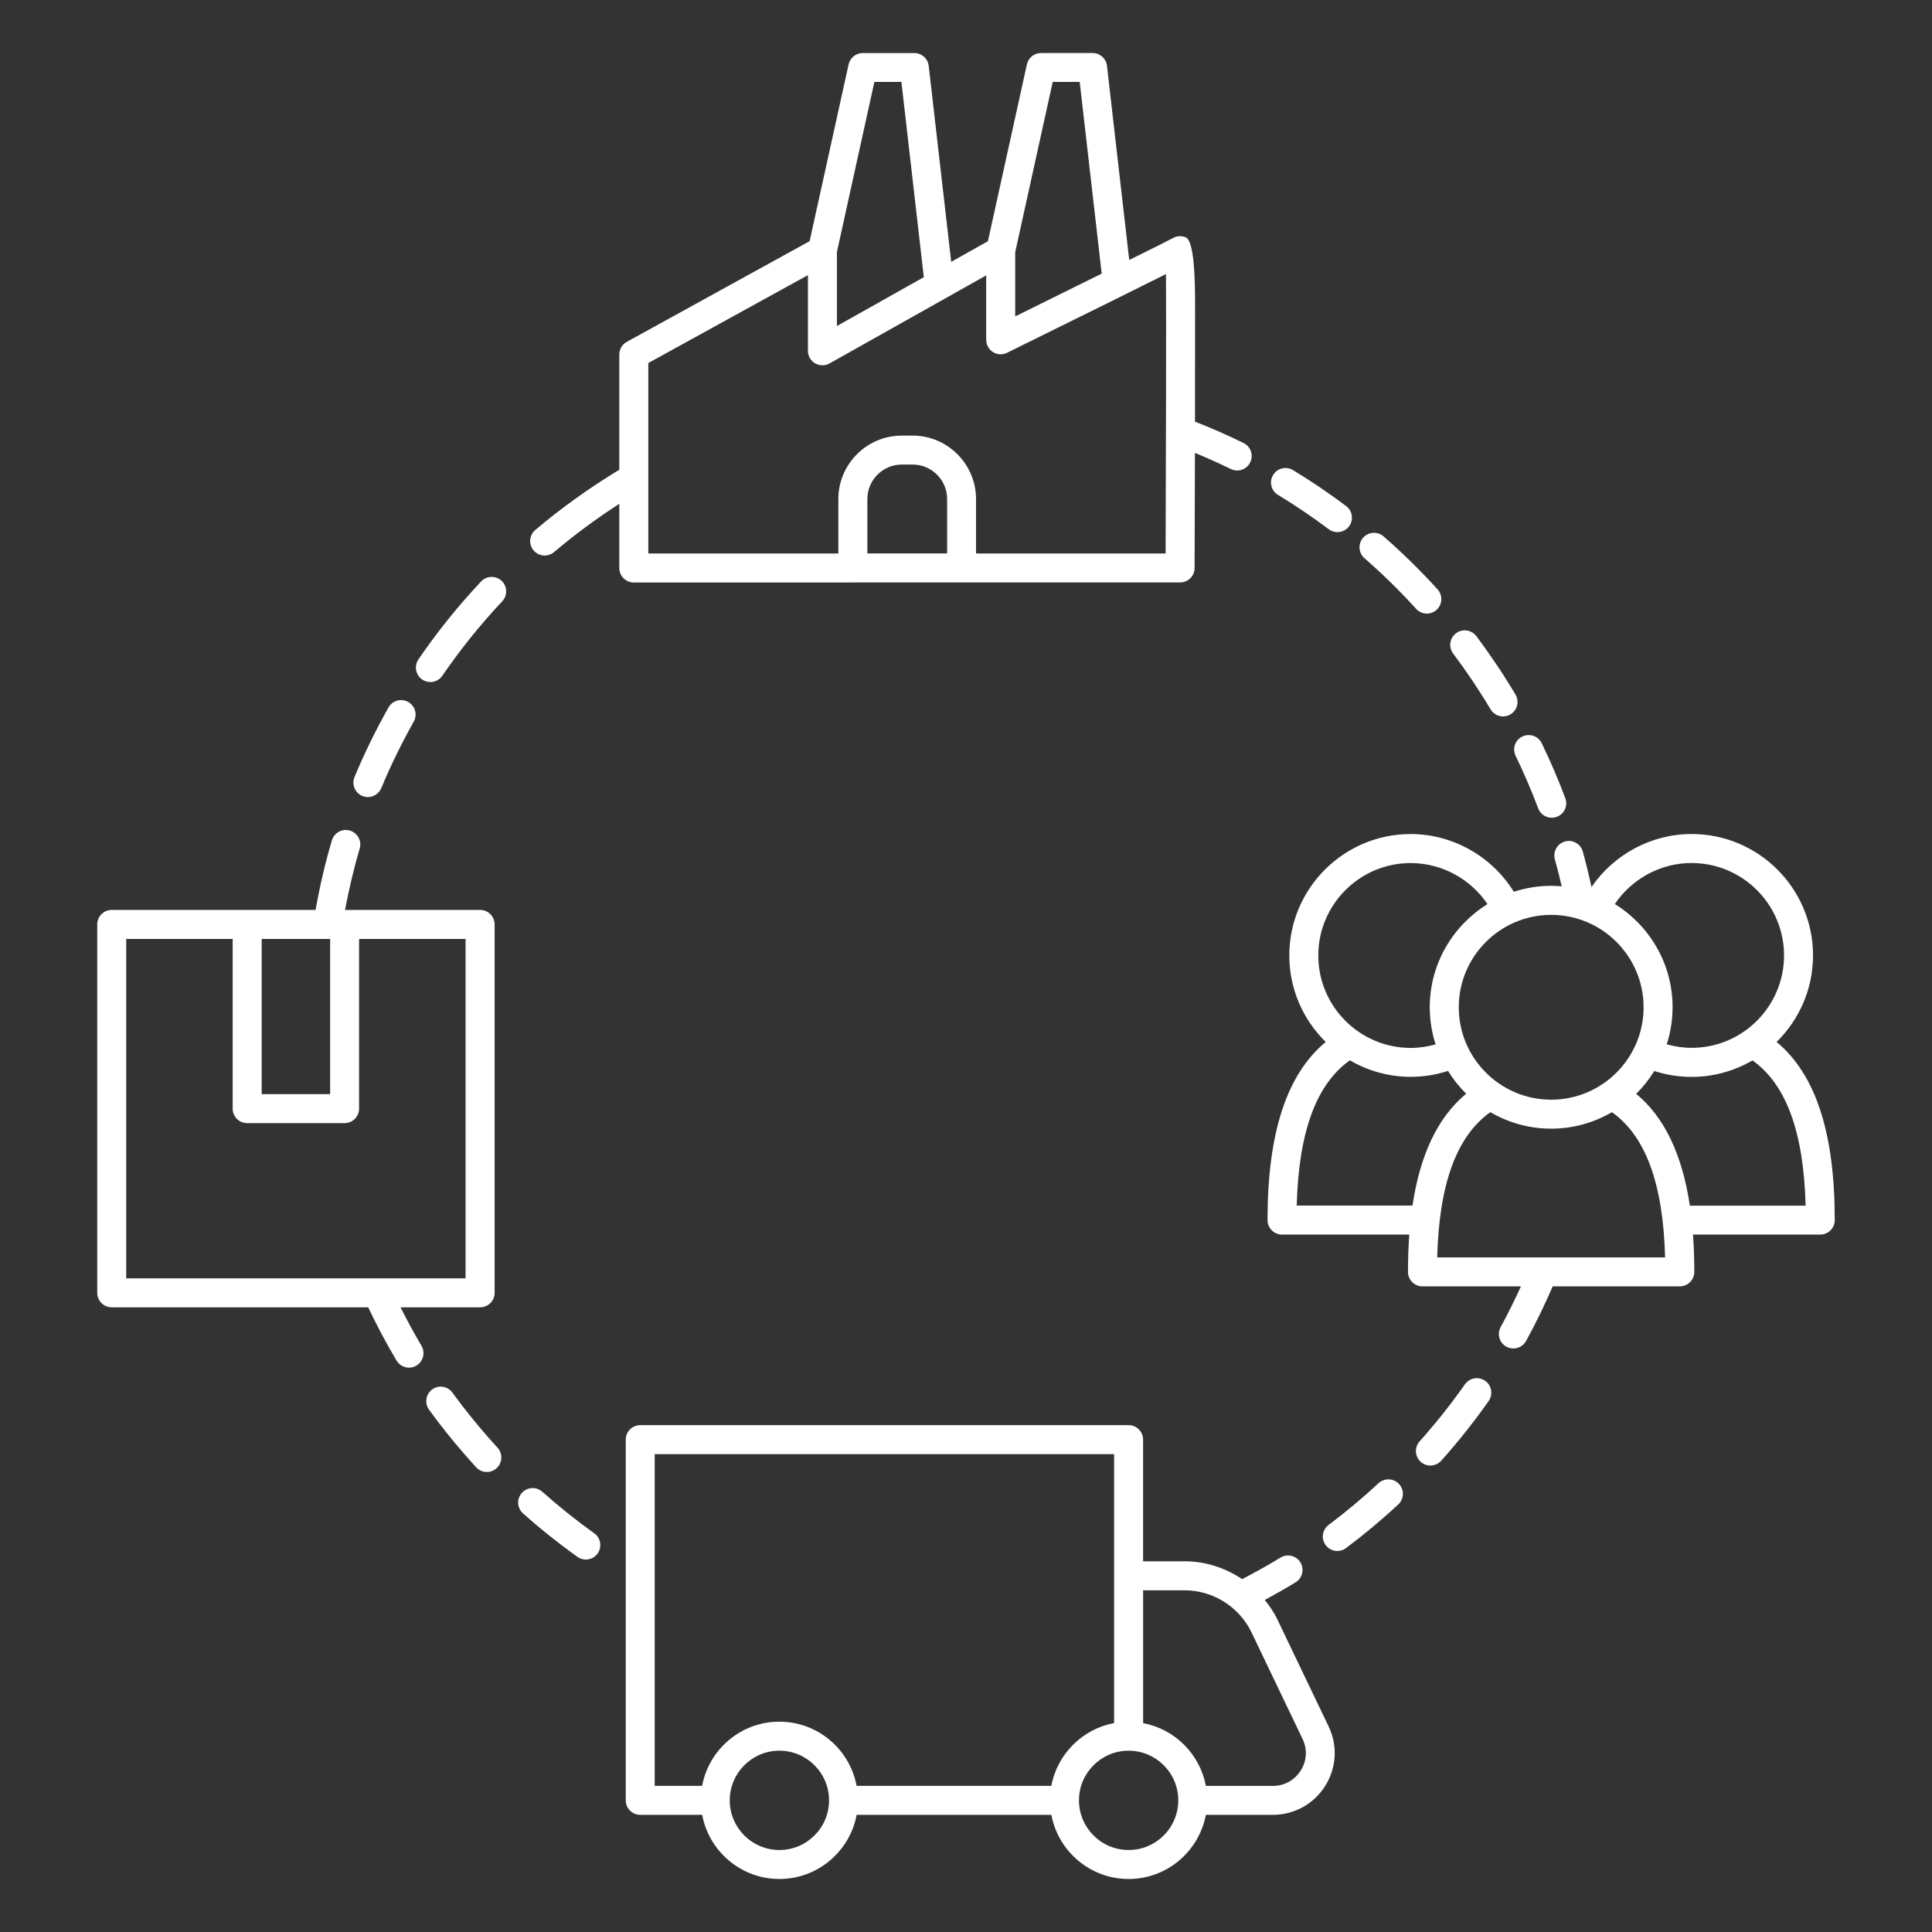 <?xml version="1.0" encoding="UTF-8"?>
<svg id="Layer_1" data-name="Layer 1" xmlns="http://www.w3.org/2000/svg" viewBox="0 0 512 512">
  <rect x="0" y="0" width="512" height="512" fill="#333333" stroke="none"/>
  <defs>
    <style>
      .cls-1 {
        fill: #fff;
      }
    </style>
  </defs>
  <path class="cls-1" d="m401.66,200.31c2.19,4.51,4.2,9.19,5.97,13.91.57,1.54,2.04,2.49,3.6,2.49.45,0,.91-.08,1.35-.24,1.98-.75,2.99-2.96,2.24-4.95-1.86-4.94-3.96-9.84-6.25-14.56-.93-1.91-3.23-2.7-5.13-1.78-1.92.92-2.71,3.22-1.78,5.13h0Z"/>
  <path class="cls-1" d="m395.02,187.98c.72,1.2,2,1.88,3.3,1.88.67,0,1.35-.17,1.96-.54,1.82-1.08,2.42-3.44,1.34-5.26-3.16-5.3-6.65-10.51-10.38-15.48-1.27-1.69-3.68-2.03-5.38-.76-1.69,1.27-2.04,3.68-.76,5.38,3.57,4.75,6.91,9.72,9.92,14.79h0Z"/>
  <path class="cls-1" d="m375.28,161.35c.76.83,1.8,1.26,2.85,1.26.92,0,1.84-.33,2.58-1,1.57-1.42,1.68-3.86.26-5.43-4.48-4.93-9.3-9.66-14.32-14.04-1.6-1.39-4.02-1.23-5.42.37-1.39,1.6-1.23,4.02.37,5.42,4.8,4.19,9.41,8.7,13.69,13.42h0Z"/>
  <path class="cls-1" d="m338.68,131.15c4.6,2.79,9.12,5.85,13.45,9.1.69.52,1.5.77,2.3.77,1.17,0,2.32-.53,3.08-1.53,1.27-1.7.93-4.11-.77-5.38-4.52-3.4-9.26-6.6-14.07-9.52-1.81-1.1-4.18-.53-5.28,1.29s-.53,4.18,1.29,5.28h0Z"/>
  <path class="cls-1" d="m127.5,154.09c-6.04,6.42-11.62,13.36-16.61,20.65-1.2,1.75-.75,4.14.99,5.34.66.46,1.42.67,2.17.67,1.23,0,2.43-.58,3.17-1.67,4.77-6.96,10.11-13.59,15.88-19.73,1.45-1.54,1.37-3.98-.17-5.43-1.55-1.44-3.98-1.37-5.44.18h.01Z"/>
  <path class="cls-1" d="m96.02,210.93c.48.2.98.3,1.47.3,1.5,0,2.93-.89,3.55-2.36,2.5-6.01,5.4-11.94,8.6-17.61,1.04-1.84.39-4.19-1.46-5.23-1.84-1.05-4.19-.39-5.23,1.46-3.35,5.94-6.38,12.14-9,18.43-.81,1.96.12,4.21,2.08,5.02h-.01Z"/>
  <path class="cls-1" d="m106.13,346.45h21.11c2.12,0,3.84-1.72,3.84-3.84v-97.63c0-2.12-1.72-3.84-3.84-3.84h-35.8c1.05-5.47,2.29-10.92,3.88-16.25.61-2.03-.55-4.17-2.58-4.78-2.03-.6-4.17.55-4.78,2.58-1.8,6.04-3.21,12.23-4.34,18.45H29.61c-2.12,0-3.84,1.72-3.84,3.84v97.63c0,2.12,1.72,3.84,3.84,3.84h67.96c2.29,4.79,4.78,9.54,7.52,14.12.72,1.2,1.99,1.87,3.3,1.87.67,0,1.35-.18,1.97-.55,1.82-1.09,2.41-3.44,1.33-5.26-1.98-3.32-3.81-6.74-5.55-10.19h-.01Zm-18.64-97.62v41.13h-18.14v-41.13h18.14Zm-54.05,0h28.22v44.97c0,2.12,1.72,3.84,3.84,3.84h25.82c2.12,0,3.84-1.72,3.84-3.84v-44.97h28.22v89.95H33.45v-89.95h-.01Z"/>
  <path class="cls-1" d="m119.9,369.06c-1.25-1.72-3.65-2.1-5.36-.85s-2.09,3.65-.85,5.36c3.85,5.3,8.06,10.43,12.5,15.28.76.82,1.79,1.24,2.83,1.24.93,0,1.86-.34,2.59-1.01,1.56-1.43,1.67-3.86.24-5.43-4.25-4.63-8.27-9.53-11.95-14.59h0Z"/>
  <path class="cls-1" d="m143.71,395.33c-1.58-1.41-4.01-1.27-5.42.32-1.41,1.58-1.27,4.01.32,5.42,4.57,4.08,9.42,7.94,14.4,11.51.67.48,1.46.72,2.23.72,1.2,0,2.38-.56,3.13-1.6,1.23-1.72.84-4.12-.89-5.36-4.76-3.41-9.39-7.11-13.76-11.01h-.01Z"/>
  <path class="cls-1" d="m365.32,393.07c-4.2,3.9-8.65,7.61-13.22,11.05-1.7,1.27-2.04,3.68-.77,5.37.76,1.01,1.91,1.54,3.08,1.54.8,0,1.61-.25,2.3-.77,4.79-3.6,9.45-7.48,13.84-11.56,1.56-1.45,1.65-3.88.2-5.43-1.44-1.55-3.88-1.64-5.43-.2h0Z"/>
  <path class="cls-1" d="m388.22,366.86c-3.68,5.24-7.72,10.32-12.01,15.12-1.41,1.58-1.28,4.01.3,5.42.73.66,1.65.98,2.56.98,1.06,0,2.1-.43,2.87-1.28,4.49-5.02,8.72-10.34,12.57-15.82,1.22-1.74.8-4.13-.93-5.35-1.74-1.22-4.13-.8-5.35.93h0Z"/>
  <path class="cls-1" d="m338.57,429.27c-.92-1.92-2.09-3.65-3.4-5.26,2.77-1.5,5.52-3.05,8.18-4.68,1.81-1.11,2.37-3.47,1.27-5.28-1.11-1.81-3.48-2.37-5.28-1.27-3.29,2.02-6.71,3.91-10.16,5.71-4.44-2.99-9.72-4.73-15.24-4.73h-11.01v-32.24c0-2.12-1.72-3.84-3.84-3.84h-129.42c-2.12,0-3.84,1.72-3.84,3.84v95.59c0,2.12,1.72,3.84,3.84,3.84h16.41c1.81,9.66,10.29,17,20.47,17s18.66-7.34,20.47-17h51.6c1.81,9.66,10.29,17,20.47,17s18.66-7.34,20.47-17h17.77c5.66,0,10.83-2.86,13.85-7.65,3.02-4.79,3.36-10.69.91-15.79l-13.53-28.24h.01Zm-165.07-43.91h121.75v71.27c-8.41,1.58-15.06,8.22-16.63,16.63h-51.61c-1.81-9.66-10.29-17-20.47-17s-18.66,7.34-20.47,17.01h-12.57v-87.91Zm33.05,104.91c-7.26,0-13.16-5.9-13.16-13.16s5.9-13.16,13.16-13.16,13.16,5.91,13.16,13.16-5.9,13.16-13.16,13.16Zm92.55,0c-7.26,0-13.16-5.9-13.16-13.16s5.9-13.16,13.16-13.16,13.16,5.91,13.16,13.16-5.91,13.16-13.16,13.16Zm45.59-21.05c-1.62,2.58-4.31,4.06-7.35,4.06h-17.77c-1.58-8.42-8.21-15.06-16.63-16.63v-35.2h11.01c7.51,0,14.46,4.38,17.71,11.14l13.53,28.24c1.32,2.75,1.14,5.8-.48,8.39h-.02Z"/>
  <path class="cls-1" d="m226.02,154.35h86.72c2.12,0,3.83-1.71,3.84-3.82,0,0,.05-13.96.09-30.51,3.21,1.34,6.4,2.74,9.5,4.27.55.27,1.13.4,1.7.4,1.42,0,2.78-.78,3.44-2.14.94-1.9.16-4.21-1.74-5.14-4.19-2.07-8.51-3.94-12.88-5.67v-3.22c.02-10.51.03-21.02.02-28.91-.02-10.47-.85-16.05-2.49-16.73-1.17-.47-2.46-.36-3.5.28-.8.44-5.26,2.67-11.46,5.74l-5.9-51.45c-.22-1.94-1.86-3.4-3.81-3.4h-13.66c-1.8,0-3.36,1.25-3.75,3.01l-10.33,46.86-9.73,5.47-5.96-51.93c-.22-1.94-1.86-3.4-3.82-3.4h-13.66c-1.8,0-3.36,1.25-3.75,3.01l-10.33,46.84-48.45,26.68c-1.23.67-1.99,1.97-1.99,3.36v30.54c-7.8,4.72-15.29,10.06-22.26,15.96-1.62,1.37-1.82,3.8-.45,5.42.76.89,1.84,1.36,2.93,1.36.88,0,1.76-.3,2.48-.91,5.47-4.63,11.27-8.92,17.3-12.8v17.01c0,2.12,1.72,3.84,3.84,3.84h58.04l.02-.02h0Zm3.84-7.69v-14.41c0-5.04,4.1-9.14,9.13-9.14h2.87c5.04,0,9.14,4.1,9.14,9.14v14.41h-21.14Zm49.12-124.95h7.15l5.83,50.8c-7.22,3.58-15.5,7.67-22.92,11.34v-17.02l9.94-45.11h0Zm-47.25,0h7.15l5.94,51.74-23.03,12.95v-19.6l9.93-45.09h.01Zm-59.91,74.49l42.29-23.29v20.06c0,1.37.72,2.63,1.9,3.31,1.17.69,2.63.7,3.82.04l41.52-23.34v17.06c0,1.33.69,2.56,1.81,3.27,1.13.7,2.54.77,3.72.18,24.08-11.88,36.08-17.82,42.12-20.86.07,13.64,0,48.14-.1,74.04h-50.24v-14.41c0-9.27-7.54-16.82-16.81-16.82h-2.87c-9.27,0-16.81,7.55-16.81,16.82v14.41h-50.36v-50.47h0Z"/>
  <path class="cls-1" d="m470.82,276.13c5.94-5.84,9.65-13.96,9.65-22.94,0-17.74-14.43-32.17-32.17-32.17-10.67,0-20.6,5.4-26.54,14.05-.69-3.16-1.45-6.31-2.3-9.4-.57-2.04-2.69-3.25-4.73-2.67-2.04.57-3.24,2.69-2.67,4.73.66,2.36,1.25,4.75,1.81,7.16-.92-.08-1.84-.14-2.79-.14-3.45,0-6.77.56-9.9,1.58-5.82-9.38-16.16-15.3-27.33-15.3-17.74,0-32.17,14.43-32.17,32.17,0,8.98,3.7,17.09,9.65,22.93-10.35,8.59-15.42,24.11-15.42,47.21,0,2.12,1.72,3.84,3.84,3.84h33.73c-.23,3.13-.35,6.41-.35,9.88,0,2.12,1.72,3.84,3.84,3.84h26.1c-1.68,3.65-3.44,7.26-5.37,10.77-1.03,1.86-.35,4.2,1.51,5.22.59.32,1.23.47,1.85.47,1.36,0,2.67-.72,3.36-1.98,2.59-4.69,4.93-9.56,7.07-14.48h33.68c2.12,0,3.84-1.72,3.84-3.84,0-3.47-.12-6.76-.35-9.88h33.73c2.12,0,3.84-1.72,3.84-3.84.01-23.1-5.05-38.61-15.41-47.21h0Zm-22.52-47.42c13.5,0,24.49,10.98,24.49,24.49s-10.99,24.49-24.49,24.49c-2.27,0-4.47-.34-6.6-.93,1-3.1,1.55-6.4,1.55-9.84,0-11.55-6.14-21.67-15.3-27.34,4.5-6.7,12.15-10.88,20.35-10.88h0Zm-12.73,38.23c0,13.51-10.99,24.49-24.49,24.49s-24.49-10.98-24.49-24.49,10.99-24.49,24.49-24.49,24.49,10.98,24.49,24.49Zm-86.21-13.73c0-13.51,10.99-24.49,24.49-24.49,8.2,0,15.85,4.18,20.35,10.88-9.16,5.68-15.3,15.79-15.3,27.34,0,3.43.55,6.73,1.55,9.84-2.14.59-4.33.93-6.6.93-13.5,0-24.49-10.99-24.49-24.49h0Zm-5.72,66.29c.52-19.6,5.19-32.19,14.09-38.5,4.74,2.76,10.24,4.37,16.11,4.37,3.4,0,6.72-.53,9.9-1.56,1.37,2.2,2.97,4.23,4.81,6.04-7.47,6.19-12.18,15.99-14.23,29.64h-30.68Zm37.23,13.73c.52-19.6,5.19-32.18,14.09-38.49,4.74,2.76,10.24,4.37,16.11,4.37s11.37-1.61,16.11-4.37c8.91,6.31,13.57,18.9,14.09,38.49h-60.41.01Zm66.96-13.72c-2.05-13.65-6.76-23.45-14.23-29.64,1.84-1.8,3.44-3.84,4.81-6.04,3.18,1.03,6.49,1.56,9.9,1.56,5.87,0,11.37-1.61,16.11-4.37,8.91,6.31,13.58,18.9,14.09,38.5h-30.68,0Z"/>
</svg>